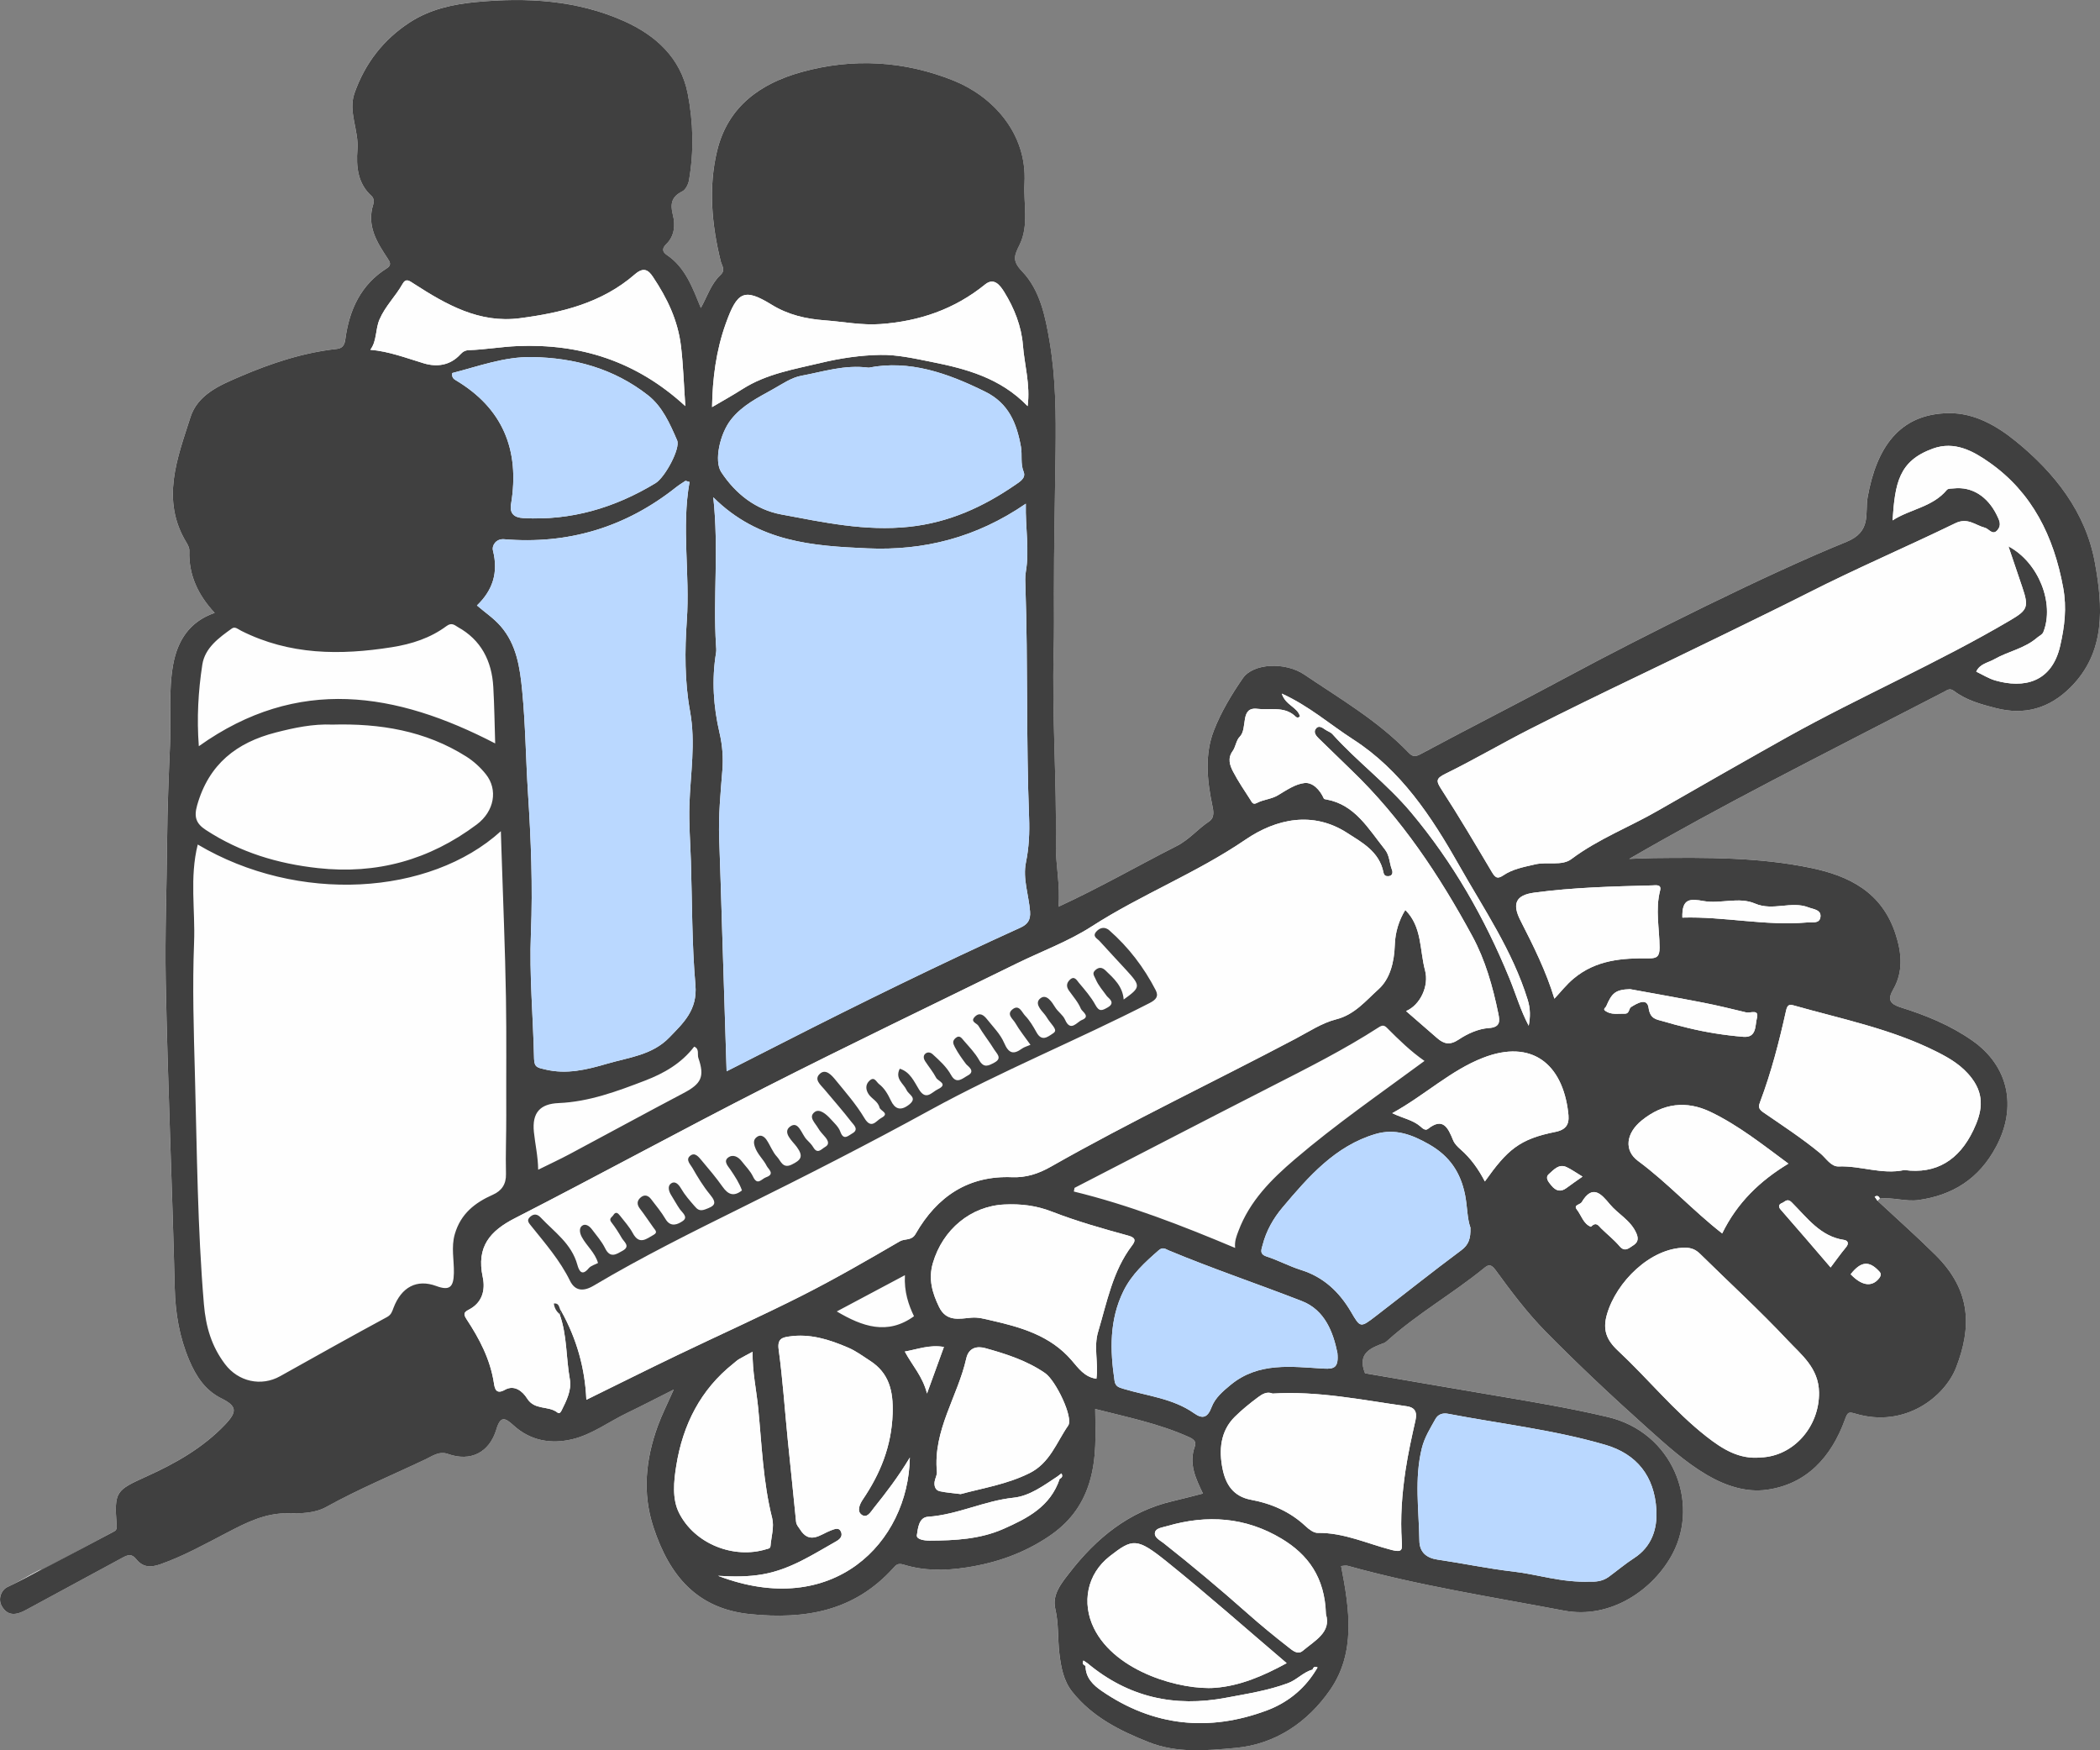 <?xml version="1.0" encoding="UTF-8"?>
<svg id="a" data-name="_x30_0" xmlns="http://www.w3.org/2000/svg" width="240" height="200" viewBox="0 0 240 200">
  <rect x="0" y="0" width="240" height="200" fill="#808080" stroke="none"/>
  <defs>
    <style>
      .b {
        fill: #404040;
      }

      .c {
        fill: #fefefe;
      }

      .d {
        fill: #bad8ff;
      }
    </style>
  </defs>
  <path class="d" d="M22.6,96.502c11.456,6.795,26.513,5.853,34.643-1.522l.067,2.124c.179,5.645.423,11.29.516,16.937.073,4.473.016,8.949.034,13.422.009,2.217-.088,4.454-.032,6.682.03,1.189-.507,1.935-1.501,2.377-2.029.901-3.672,2.156-4.35,4.511-.429,1.49-.072,2.954-.102,4.428-.034,1.657-.511,2.046-2.016,1.491-2.219-.818-3.977.108-4.892,2.513-.14.368-.24.766-.728,1.03-4.096,2.212-8.159,4.492-12.224,6.764-2.155,1.204-4.774.637-6.301-1.388-1.516-2.012-2.186-4.208-2.409-6.843-.737-8.722-.788-17.464-1.026-26.197-.137-5.044-.296-10.114-.097-15.144.146-3.691-.526-7.419.42-11.182Z"/>
  <path class="d" d="M37.981,82.797c5.4-.147,10.604.678,15.315,3.655.833.526,1.61,1.236,2.232,2.017,1.4,1.757.976,4.231-1.046,5.745-5.423,4.059-11.436,5.717-18.136,4.982-4.611-.506-8.887-1.789-12.822-4.36-1.101-.72-1.378-1.461-1.001-2.797,1.343-4.761,4.552-7.2,8.979-8.336,2.135-.548,4.261-1,6.478-.907Z"/>
  <path class="c" d="M22.723,85.267c-.243-3.208-.066-6.287.398-9.309.297-1.93,1.898-3.079,3.381-4.143.361-.259.727.095,1.063.264,5.519,2.777,11.289,2.814,17.202,1.879,2.291-.362,4.409-1.043,6.27-2.424.619-.459.969-.057,1.303.128,2.607,1.445,3.864,3.818,4.036,6.826.125,2.184.149,4.375.216,6.463-11.295-5.859-22.545-7.755-33.869.317Z"/>
  <g>
    <path class="c" d="M214.832,136.954c1.482-.166,2.973.373,4.406.174,3.872-.538,6.923-2.384,8.909-6.141,2.383-4.51,1.41-9.171-2.737-12.077-2.542-1.781-5.327-2.905-8.212-3.809-1.196-.375-1.517-.864-.836-2.043,1.173-2.031.968-4.179.275-6.315-1.566-4.828-5.331-6.663-9.693-7.57-5.918-1.231-11.922-1.19-17.922-1.125-.943.01-1.885.062-2.827.094,5.383-3.124,10.766-6.025,16.179-8.865,4.556-2.39,15.245-7.883,19.818-10.238.38-.195.633-.452,1.145-.067,1.413,1.066,3.1,1.518,4.771,1.945,3.249.831,6.084.058,8.521-2.379,4.076-4.074,3.678-9.285,2.79-14.218-1.046-5.807-4.61-10.294-9.027-13.887-2.2-1.79-4.75-3.25-7.642-3.225-5.699.049-8.304,3.976-9.31,9.605-.33,1.844.51,3.922-2.453,5.118-8.789,3.546-23.453,10.871-31.841,15.391-5.584,3.009-11.241,5.869-16.83,8.867-.665.357-.956.21-1.381-.23-3.495-3.626-7.782-6.111-11.869-8.874-2.179-1.473-5.838-1.312-7.032.414-1.283,1.854-2.481,3.847-3.303,5.955-1.068,2.741-.791,5.667-.193,8.535.138.662.31,1.436-.376,1.89-1.284.851-2.252,2.064-3.695,2.797-4.435,2.252-8.756,4.749-13.504,6.933.229-2.498-.326-4.718-.294-7.07.098-7.351-.45-14.707-.253-22.07.059-2.226.033-4.463.031-6.679-.006-5.437.124-10.866.189-16.299.049-4.119.017-8.267-.667-12.362-.494-2.957-1.107-5.981-3.16-8.121-1.184-1.235-.879-1.836-.291-3.031,1.096-2.231.437-4.694.564-7.059.314-5.817-3.792-9.978-8.086-11.703-5.652-2.27-11.506-2.625-17.418-.976-4.681,1.305-8.401,3.931-9.626,8.996-1.006,4.161-.62,8.455.421,12.645.114.457.574.969-.021,1.524-1.09,1.016-1.537,2.493-2.257,3.783-.949-2.306-1.766-4.626-3.884-6.052-.535-.36-.568-.761-.073-1.238.952-.918,1.051-2.192.763-3.32-.341-1.332-.13-2.111,1.077-2.714.368-.184.677-.791.759-1.254.578-3.293.493-6.63-.133-9.87-.806-4.171-3.736-6.728-7.253-8.311C65.95-.005,60.166-.319,54.39.233c-2.592.247-5.218.805-7.53,2.3-3.015,1.95-5.144,4.677-6.351,8.112-.746,2.123.51,4.244.337,6.426-.154,1.939.021,3.885,1.606,5.311.29.261.295.676.203.965-.781,2.472.427,4.341,1.665,6.213.257.389.448.741-.123,1.1-2.91,1.833-4.267,4.656-4.729,8.069-.065.479-.181,1.053-.958,1.137-3.886.42-7.59,1.66-11.166,3.197-2.221.955-4.757,2.027-5.58,4.607-1.49,4.671-3.426,9.453-.452,14.332.167.274.336.62.326.926-.097,2.799,1.016,5.076,2.895,7.104-2.879.985-4.263,3.174-4.758,5.964-.528,2.974-.215,6.019-.342,9.03-.154,3.64-.307,7.292-.336,10.935-.043,5.376-.259,10.756-.159,16.124.22,11.706.747,23.405,1.029,35.109.07,2.886.544,5.61,1.65,8.22.777,1.836,1.822,3.445,3.666,4.363,1.774.883,1.874,1.498.426,3.018-2.548,2.673-5.698,4.433-8.965,5.913-3.494,1.582-3.704,1.713-3.414,5.57.044.581-.137.629-.49.818-3.784,2.015-7.55,4.065-11.339,6.071-2.154,1.141,5.013-2.779,2.839-1.678-1.158.587-2.241,1.31-3.446,1.831-.734.317-1.168,1.368-.698,2.196.656,1.158,1.624,1.069,2.745.46,6.773-3.68,4.234-2.283,11.009-5.96.665-.361,1.087-.515,1.62.149.749.933,1.627.973,2.753.577,2.661-.937,5.113-2.305,7.607-3.604,2.219-1.156,4.394-2.276,7.059-2.223,1.371.027,2.967.015,4.284-.715,3.705-2.052,7.602-3.664,11.41-5.476.739-.351,1.509-.943,2.526-.581,2.563.914,4.713-.158,5.513-2.807.476-1.575.974-1.365,1.973-.456,1.926,1.754,4.281,2.153,6.693,1.579,2.259-.538,4.175-1.995,6.263-3,1.684-.81,3.344-1.674,5.342-2.678-.73,1.653-1.357,2.881-1.825,4.171-1.373,3.786-1.782,7.641-.492,11.556,1.833,5.566,4.999,9.338,11.1,9.938,6.209.61,11.794-.301,16.278-5.237.319-.351.516-.639,1.206-.427,2.355.725,4.724.708,7.217.323,3.395-.524,6.479-1.604,9.335-3.511,2.25-1.503,3.846-3.444,4.692-6.206.852-2.783.695-5.568.659-8.389,3.674.942,7.31,1.67,10.738,3.219.65.294.81.611.65,1.053-.713,1.962.075,3.63.927,5.391-1.214.306-2.344.61-3.482.875-4.949,1.153-8.699,4.206-11.793,8.211-.892,1.154-1.987,2.458-1.602,4.088.402,1.702.266,3.409.467,5.101.185,1.552.475,3.126,1.47,4.374,2.311,2.9,5.462,4.462,8.75,5.765,3.225,1.278,6.591.951,9.893.655,4.563-.41,8.269-2.928,10.835-6.64,2.945-4.26,2.209-9.229,1.251-14.143.16-.006.507-.1.807-.016,8.114,2.261,16.409,3.54,24.657,5.106,5.407,1.027,10.301-2.458,12.439-6.542,3.065-5.856-.001-13.829-7.43-15.582-4.362-1.029-8.764-1.761-13.17-2.504-4.942-.833-9.881-1.689-14.571-2.492-.898-2.266.592-2.873,2.141-3.444.149-.055.287-.162.409-.271,3.435-3.095,7.443-5.361,11.011-8.266.417-.339.763-.635,1.357.184,1.795,2.475,3.66,4.94,5.789,7.098,3.754,3.805,7.654,7.464,11.63,11.018,2.132,1.906,4.27,3.853,6.75,5.307,2.123,1.245,4.479,2.008,6.808,1.69,4.549-.623,7.395-3.711,8.967-8.063.301-.834.428-.861,1.196-.633,5.676,1.685,10.219-1.954,11.508-5.305,1.749-4.546,1.76-8.736-2.371-12.833-2.15-2.132-4.416-4.137-6.63-6.199.089-.083.177-.165.266-.248Z"/>
    <path class="b" d="M214.566,137.202c2.214,2.062,4.48,4.067,6.63,6.199,4.131,4.097,4.12,8.288,2.371,12.833-1.289,3.35-5.832,6.99-11.508,5.305-.768-.228-.894-.201-1.196.633-1.572,4.352-4.418,7.44-8.967,8.063-2.329.319-4.684-.445-6.808-1.69-2.481-1.455-4.618-3.401-6.75-5.307-3.975-3.554-7.876-7.213-11.63-11.018-2.129-2.158-3.994-4.623-5.789-7.098-.594-.819-.94-.524-1.357-.184-3.568,2.905-7.576,5.171-11.011,8.266-.121.109-.26.216-.409.271-1.548.571-3.038,1.178-2.141,3.444,4.69.803,9.628,1.658,14.571,2.492,4.406.743,8.808,1.474,13.17,2.504,7.429,1.753,10.495,9.726,7.43,15.582-2.138,4.083-7.032,7.568-12.439,6.542-8.248-1.566-16.543-2.845-24.657-5.106-.301-.084-.647.01-.807.016.959,4.914,1.694,9.884-1.251,14.143-2.566,3.712-6.272,6.23-10.835,6.64-3.302.297-6.668.623-9.893-.655-3.288-1.303-6.439-2.865-8.75-5.765-.995-1.248-1.285-2.822-1.47-4.374-.201-1.692-.065-3.399-.467-5.101-.385-1.63.71-2.934,1.602-4.088,3.094-4.005,6.844-7.058,11.793-8.211,1.138-.265,2.268-.569,3.482-.875-.852-1.761-1.64-3.429-.927-5.391.161-.442.001-.759-.65-1.053-3.429-1.549-7.064-2.277-10.738-3.219.036,2.821.193,5.606-.659,8.389-.846,2.762-2.442,4.703-4.692,6.206-2.856,1.907-5.94,2.987-9.335,3.511-2.493.385-4.862.403-7.217-.323-.69-.212-.887.076-1.206.427-4.485,4.936-10.069,5.848-16.278,5.237-6.101-.6-9.267-4.372-11.1-9.938-1.289-3.914-.88-7.77.492-11.556.468-1.29,1.095-2.518,1.825-4.171-1.999,1.005-3.659,1.868-5.342,2.678-2.088,1.005-4.004,2.463-6.263,3-2.412.574-4.768.175-6.693-1.579-.999-.909-1.497-1.12-1.973.456-.8,2.649-2.95,3.721-5.513,2.807-1.017-.363-1.787.229-2.526.581-3.809,1.812-7.706,3.423-11.41,5.476-1.318.73-2.914.742-4.284.715-2.665-.052-4.841,1.067-7.059,2.223-2.494,1.299-4.946,2.667-7.607,3.604-1.126.396-2.004.356-2.753-.577-.533-.665-.955-.51-1.62-.149-6.775,3.677-4.236,2.28-11.009,5.96-1.121.609-2.089.698-2.745-.46-.47-.829-.035-1.88.698-2.196,1.205-.52,8.162-4.208,11.945-6.223.353-.188.534-.236.49-.818-.291-3.857-.081-3.988,3.414-5.57,3.267-1.479,6.416-3.239,8.965-5.913,1.449-1.52,1.349-2.135-.426-3.018-1.844-.918-2.889-2.527-3.666-4.363-1.105-2.61-1.58-5.334-1.65-8.22-.282-11.705-.809-23.404-1.029-35.109-.101-5.368.115-10.749.159-16.124.029-3.642.182-7.295.336-10.935.128-3.011-.186-6.056.342-9.03.495-2.789,1.879-4.978,4.758-5.964-1.879-2.028-2.992-4.305-2.895-7.104.011-.306-.159-.652-.326-.926-2.974-4.879-1.038-9.66.452-14.332.823-2.58,3.359-3.652,5.58-4.607,3.576-1.537,7.28-2.778,11.166-3.197.776-.084.893-.658.958-1.137.462-3.413,1.819-6.237,4.729-8.069.571-.36.38-.712.123-1.1-1.237-1.873-2.446-3.742-1.665-6.213.091-.289.086-.704-.203-.965-1.585-1.425-1.76-3.372-1.606-5.311.173-2.181-1.083-4.303-.337-6.426,1.207-3.434,3.336-6.162,6.351-8.112,2.311-1.494,4.937-2.052,7.53-2.3,5.776-.551,11.56-.238,16.961,2.193,3.517,1.583,6.447,4.14,7.253,8.311.626,3.24.711,6.577.133,9.87-.081.462-.391,1.07-.759,1.254-1.208.603-1.418,1.382-1.077,2.714.289,1.128.189,2.401-.763,3.32-.495.478-.462.878.073,1.238,2.118,1.426,2.935,3.746,3.884,6.052.72-1.29,1.166-2.767,2.257-3.783.595-.554.134-1.066.021-1.524-1.04-4.19-1.427-8.484-.421-12.645,1.225-5.065,4.945-7.691,9.626-8.996,5.912-1.649,11.765-1.293,17.418.976,4.294,1.724,8.4,5.885,8.086,11.703-.128,2.366.532,4.828-.564,7.059-.587,1.196-.893,1.796.291,3.031,2.052,2.14,2.666,5.164,3.16,8.121.684,4.095.716,8.243.667,12.362-.065,5.433-.195,10.863-.189,16.299.002,2.216.029,4.453-.031,6.679-.196,7.363.351,14.719.253,22.07-.031,2.352.523,4.572.294,7.07,4.748-2.184,9.069-4.682,13.504-6.933,1.443-.732,2.411-1.946,3.695-2.797.685-.454.514-1.228.376-1.89-.599-2.868-.876-5.794.193-8.535.821-2.107,2.02-4.1,3.303-5.955,1.194-1.726,4.852-1.888,7.032-.414,4.088,2.764,8.375,5.249,11.869,8.874.425.441.716.587,1.381.23,5.589-2.999,11.246-5.859,16.83-8.867,8.388-4.52,23.052-11.845,31.841-15.391,2.963-1.195,2.123-3.273,2.453-5.118,1.007-5.629,3.611-9.556,9.31-9.605,2.892-.025,5.442,1.435,7.642,3.225,4.416,3.593,7.981,8.08,9.027,13.887.888,4.933,1.286,10.144-2.79,14.218-2.438,2.437-5.272,3.21-8.521,2.379-1.67-.427-3.357-.88-4.771-1.945-.512-.386-.766-.129-1.145.067-4.573,2.355-15.262,7.848-19.818,10.238-5.413,2.84-10.796,5.742-16.179,8.865.942-.032,1.885-.084,2.827-.094,5.999-.065,12.004-.105,17.922,1.125,4.363.907,8.127,2.743,9.693,7.57.693,2.137.898,4.285-.275,6.315-.681,1.178-.36,1.668.836,2.043,2.885.904,5.67,2.028,8.212,3.809,4.147,2.906,5.12,7.567,2.737,12.077-1.985,3.757-5.037,5.603-8.909,6.141-1.432.199-2.924-.34-4.406-.174-.117-.311-.318-.364-.587-.209.107.152.214.305.321.457ZM120.872,168.695c-1.58,1.044-3.195,2.252-5.033,2.444-3.351.349-6.412,1.945-9.775,2.176-1.07.073-1.156,1.334-1.279,2.106-.077.484.85.625,1.458.622,2.889-.013,5.778-.158,8.469-1.354,2.684-1.193,5.333-2.518,6.399-5.716.299-.122.349-.331.2-.612-.146.112-.292.223-.439.335ZM150.005,190.783c-1.054.28-1.781,1.168-2.817,1.551-2.305.852-4.679,1.213-7.069,1.664-5.889,1.113-11.15-.041-15.835-3.944-.154-.104-.307-.208-.461-.312-.137.292-.07.497.236.601-.003,1.382.903,2.224,1.838,2.868,5.911,4.068,12.265,4.701,18.872,2.24,2.233-.832,4.16-2.3,5.512-4.433.1-.16.2-.32.3-.481-.281-.143-.477-.073-.577.246ZM64.182,149.877c1.712,3.102,2.677,6.434,2.83,10.073,3.48-1.709,6.912-3.424,10.368-5.085,4.772-2.294,9.606-4.455,14.332-6.847,3.777-1.911,7.455-4.04,11.122-6.175.585-.341,1.341-.036,1.802-.843,2.475-4.325,6.076-6.683,11.013-6.485,1.62.065,3.02-.388,4.457-1.204,9.155-5.202,18.649-9.705,27.947-14.614,1.528-.807,3.032-1.811,4.663-2.223,2.097-.53,3.393-2.144,4.834-3.438,1.312-1.179,1.797-3.111,1.856-5.066.044-1.443.483-2.842,1.199-3.988,1.929,1.908,1.631,4.563,2.26,6.913.466,1.741-.528,3.937-2.171,4.639,1.195,1.037,2.371,2.05,3.537,3.074.791.695,1.475.849,2.479.178,1.011-.676,2.258-1.236,3.433-1.311,1.382-.088,1.259-.851,1.089-1.679-.63-3.07-1.488-6.101-2.967-8.828-3.769-6.948-8.105-13.476-13.783-18.93-1.261-1.212-2.503-2.445-3.764-3.656-.306-.294-.6-.668-.385-1.036.302-.52.74-.251,1.121.023.264.19.612.284.823.518,2.841,3.159,6.239,5.668,9.005,8.97,4.781,5.707,8.399,12.039,11.233,18.957.732,1.788,1.277,3.67,2.196,5.396.192-1.022.2-1.936-.117-2.962-1.74-5.626-5.016-10.376-7.848-15.385-3.164-5.595-6.651-10.862-12.102-14.373-2.634-1.697-5.022-3.812-8.152-5.233.427,1.35,1.802,1.533,2.077,2.605-.301.297-.506.01-.604-.076-1.264-1.112-2.857-.611-4.25-.789-2.067-.264-1.076,2.259-2.035,3.195-.404.394-.456,1.152-.807,1.636-.601.828-.32,1.624.046,2.33.584,1.129,1.31,2.179,1.994,3.25.159.249.267.59.735.342.756-.4,1.638-.421,2.406-.879.968-.578,1.996-1.294,3.049-1.398.917-.091,1.753.774,2.195,1.778.03.069.195.085.3.104,3.257.592,4.791,3.35,6.668,5.701.563.705.513,1.569.815,2.334.115.292.082.708-.418.731-.312.014-.483-.087-.556-.45-.477-2.38-2.503-3.436-4.144-4.496-3.914-2.529-8.115-1.621-11.621.769-5.613,3.827-11.898,6.263-17.579,9.92-2.674,1.721-5.709,2.829-8.572,4.235-9.61,4.717-19.264,9.34-28.81,14.194-9.562,4.862-18.984,10.022-28.535,14.911-2.833,1.45-4.419,3.25-3.675,6.721.325,1.517-.077,2.935-1.557,3.711-.564.296-.708.472-.292,1.105,1.465,2.226,2.704,4.568,3.126,7.298.095.619.235,1.349,1.262.769,1.054-.595,2.002.141,2.529.985.867,1.39,2.443.797,3.472,1.615.26.207.414-.128.485-.268.555-1.098,1.147-2.332.935-3.502-.451-2.485-.306-5.072-1.18-7.478.078-.094.155-.188.233-.283ZM83.042,122.413c2.217-1.127,4.307-2.187,6.394-3.251,8.982-4.579,18.031-9.006,27.197-13.171.809-.368,1.164-.872,1.087-1.842-.147-1.876-.853-3.746-.47-5.609.349-1.695.424-3.446.36-5.074-.343-8.795-.123-17.595-.417-26.387-.019-.571-.057-1.158.039-1.714.44-2.546-.062-5.055.005-7.81-5.665,3.894-11.689,5.388-18.084,5.105-6.212-.275-12.455-.679-17.635-5.836.647,5.975-.035,11.436.311,16.886.018.287.055.584.009.863-.513,3.089-.308,6.175.395,9.174.337,1.438.435,2.861.325,4.248-.208,2.612-.462,5.21-.364,7.837.135,3.628.235,7.258.35,10.887.164,5.19.329,10.38.497,15.695ZM22.6,96.502c-.946,3.763-.274,7.491-.42,11.182-.199,5.031-.04,10.101.097,15.144.238,8.733.289,17.475,1.026,26.197.223,2.635.893,4.832,2.409,6.843,1.526,2.025,4.146,2.593,6.301,1.388,4.066-2.273,8.128-4.553,12.224-6.764.488-.263.588-.661.728-1.03.915-2.405,2.673-3.331,4.892-2.513,1.505.555,1.983.166,2.016-1.491.03-1.474-.327-2.938.102-4.428.678-2.355,2.321-3.61,4.35-4.511.994-.441,1.531-1.187,1.501-2.377-.056-2.228.041-4.464.032-6.682-.018-4.473.039-8.949-.034-13.422-.092-5.647-.337-11.291-.516-16.937l-.067-2.124c-8.13,7.374-23.187,8.317-34.643,1.522ZM54.507,69.183c.93.804,1.909,1.449,2.705,2.36,1.842,2.111,2.215,4.779,2.469,7.395.376,3.875.411,7.783.661,11.676.342,5.316.557,10.655.335,16.016-.197,4.767.257,9.561.36,14.345.022,1.013.432,1.027,1.254,1.226,2.472.599,4.772.027,7.096-.653,2.479-.725,5.159-.979,7.111-3.002,1.589-1.646,3.228-3.121,2.979-5.991-.408-4.701-.37-9.443-.518-14.168-.067-2.132-.236-4.268-.17-6.395.112-3.576.738-7.076.069-10.741-.613-3.357-.605-6.915-.365-10.346.373-5.32-.626-10.615.312-15.832-.37-.098-.443-.143-.475-.122-.364.24-.738.47-1.08.741-5.816,4.61-12.376,6.533-19.643,5.924-.889-.075-1.42.689-1.266,1.301.635,2.53-.043,4.554-1.833,6.266ZM216.294,59.462c2.035-1.307,4.564-1.508,6.211-3.49.138-.166.512-.134.78-.163,2.087-.226,3.87.918,4.921,3.052.296.602.561,1.143.076,1.71-.561.655-.963-.14-1.426-.262-1.112-.292-1.976-1.208-3.395-.519-5.581,2.71-11.28,5.146-16.82,7.962-4.384,2.228-14.993,7.36-19.426,9.486-4.142,1.987-8.275,3.995-12.373,6.078-3.237,1.646-6.379,3.497-9.637,5.094-1.141.56-1.089.837-.442,1.834,1.986,3.061,3.841,6.214,5.709,9.356.363.611.607.92,1.317.436,1.094-.745,2.36-.961,3.636-1.263,1.407-.334,3.067.211,4.16-.608,3.094-2.319,6.65-3.657,9.932-5.558,2.917-1.689,11.825-6.757,14.767-8.395,8.392-4.672,17.209-8.466,25.498-13.357,1.925-1.136,2.107-1.496,1.335-3.759-.508-1.49-1.011-2.982-1.581-4.666,3.457,1.832,5.279,6.52,3.993,9.786-.127.322-.468.436-.708.645-1.445,1.256-3.314,1.564-4.907,2.472-.719.41-1.65.512-2.059,1.417.726.342,1.424.79,2.183,1.008,3.196.915,6.44.287,7.412-3.963.505-2.209.764-4.337.342-6.639-1.082-5.895-3.555-10.865-8.386-14.277-1.899-1.342-4.02-2.515-6.502-1.619-3.914,1.414-4.328,3.962-4.611,8.203ZM99.273,42.014c-2.782-.366-5.215.472-7.68.92-1.13.205-2.19.943-3.234,1.53-1.719.966-3.507,1.83-4.801,3.462-1.312,1.653-1.956,4.766-1.136,6.014,1.672,2.545,4.004,4.311,6.853,4.843,4.823.9,9.616,1.948,14.641,1.411,4.551-.487,8.457-2.268,12.155-4.816.442-.305,1.208-.744.918-1.457-.389-.959-.142-1.926-.311-2.869-.485-2.699-1.405-4.964-4.068-6.284-4.325-2.145-8.696-3.67-13.338-2.752ZM37.981,82.797c-2.217-.093-4.344.359-6.478.907-4.427,1.137-7.637,3.576-8.979,8.336-.377,1.337-.101,2.077,1.001,2.797,3.935,2.571,8.211,3.854,12.822,4.36,6.7.735,12.713-.923,18.136-4.982,2.022-1.514,2.446-3.988,1.046-5.745-.622-.781-1.399-1.491-2.232-2.017-4.711-2.977-9.914-3.802-15.315-3.655ZM181.762,180.727c.439.02,1.323.02,2.086-.539.973-.712,1.899-1.498,2.907-2.149,1.987-1.284,2.668-3.291,2.545-5.501-.216-3.859-2.242-6.391-5.836-7.441-5.891-1.72-11.976-2.4-17.973-3.549-.566-.109-1.124.028-1.441.6-.591,1.067-1.242,2.077-1.551,3.321-.873,3.517-.338,7.055-.284,10.583.02,1.317.805,1.975,2.077,2.161,2.889.422,5.756,1.036,8.654,1.365,2.802.319,5.519,1.287,8.817,1.149ZM201.22,166.54c3.753-.129,6.722-3.526,6.668-7.427-.039-2.805-2.028-4.311-3.592-5.976-3.204-3.412-6.657-6.569-9.99-9.851-.508-.501-1.013-.715-1.738-.713-3.927.009-7.861,3.905-8.925,7.646-.492,1.732-.053,2.889,1.27,4.122,3.428,3.196,6.401,6.901,10.106,9.805,1.861,1.459,3.762,2.634,6.199,2.395ZM217.634,133.698c3.668.495,6.265-1.153,7.886-4.542.948-1.982,1.375-3.89-.167-5.939-1.098-1.458-2.528-2.289-3.994-3.028-5.192-2.619-10.852-3.739-16.372-5.303-.514-.146-.724-.039-.867.6-.785,3.528-1.683,7.025-2.956,10.406-.169.448-.28.775.334,1.198,2.204,1.518,4.449,2.979,6.532,4.697.647.534,1.221,1.534,2.093,1.5,2.52-.099,4.959.96,7.51.412ZM122.804,135.736c-.026.139-.052.278-.079.417,6.313,1.536,12.356,3.887,18.434,6.445-.085-.758.15-1.324.366-1.905,1.291-3.468,3.792-5.947,6.443-8.213,4.702-4.02,9.78-7.521,14.834-11.25-1.575-1.095-2.934-2.421-4.275-3.767-.322-.323-.528-.354-.967-.071-3.928,2.535-8.083,4.626-12.228,6.741-7.523,3.838-15.021,7.732-22.529,11.602ZM168.047,140.27c-.375-1.016-.344-2.397-.609-3.729-.511-2.566-1.766-4.425-4.068-5.75-2.011-1.157-3.931-1.868-6.171-1.208-4.592,1.353-7.658,4.866-10.639,8.409-1.006,1.195-1.845,2.639-2.254,4.246-.129.506-.425,1.057.448,1.339,1.339.432,2.601,1.122,3.943,1.542,2.547.796,4.358,2.484,5.707,4.789,1.061,1.812,1.064,1.835,2.796.504,3.269-2.514,6.495-5.09,9.802-7.547.845-.628,1.088-1.338,1.045-2.594ZM51.685,42.627c-.077.492.167.681.393.815,5.322,3.167,7.365,7.913,6.326,14.164-.184,1.109.401,1.536,1.381,1.592,5.442.315,10.452-1.158,15.127-3.987,1.097-.664,2.869-3.983,2.474-4.892-.827-1.904-1.677-3.863-3.343-5.164-3.912-3.053-8.398-4.27-13.23-4.355-3.198-.056-6.146,1.068-9.128,1.826ZM152.845,154.587c-.477-2.307-1.397-4.879-4.058-5.914-5.054-1.967-10.193-3.694-15.206-5.784-.36-.15-.671-.45-1.169-.014-1.557,1.365-3.08,2.737-4.025,4.667-1.607,3.281-1.533,6.739-1.008,10.249.095.638.484.745,1.01.904,2.73.826,5.649,1.081,8.091,2.803.97.684,1.538.487,1.984-.699.405-1.074,1.306-1.832,2.164-2.541,3.22-2.665,7.011-2.077,10.689-1.871,1.174.066,1.692-.136,1.528-1.799ZM145.438,159.238c-.645-.27-1.189.07-1.661.422-.92.686-1.822,1.414-2.643,2.222-1.686,1.661-1.842,3.856-1.406,5.992.35,1.714,1.197,3.125,3.256,3.504,2.268.417,4.435,1.337,6.218,3.008.386.362.928.783,1.392.776,2.979-.047,5.672,1.237,8.474,1.956,1.202.308,1.2-.055,1.139-.959-.186-2.733.023-5.45.424-8.144.288-1.928.714-3.837,1.142-5.738.218-.97-.117-1.463-1.002-1.587-5.09-.712-10.147-1.775-15.332-1.45ZM103.982,166.552c-1.369,2.27-2.727,4.028-4.114,5.758-.359.447-.786,1.259-1.429.749-.537-.426-.161-1.226.168-1.712,2-2.952,3.281-6.079,3.41-9.811.091-2.623-.427-4.643-2.56-6.027-.82-.532-1.622-1.128-2.506-1.509-2.162-.932-4.395-1.643-6.78-1.279-.703.107-1.352.22-1.183,1.458.468,3.436.701,6.907,1.044,10.363.309,3.112.649,6.22.948,9.333.037.391.271.593.445.874,1.113,1.797,2.359.568,3.524.135.462-.171.903-.376,1.142.1.212.423.056.813-.495,1.123-2.683,1.512-5.235,3.212-8.364,3.774-1.744.314-3.436.289-5.166.184,13.142,5.016,21.752-3.799,21.917-13.512ZM125.303,157.547c.252-1.839-.335-3.591.197-5.368,1.019-3.404,1.664-6.95,3.872-9.85.365-.48.518-.877-.415-1.132-2.949-.806-5.905-1.644-8.757-2.752-1.798-.698-3.547-.898-5.416-.809-3.816.182-7.039,2.839-8.167,6.684-.539,1.838-.069,3.416.702,5.014.839,1.737,2.331,1.354,3.696,1.235.794-.069,1.516.144,2.247.31,3.398.773,6.757,1.721,9.193,4.54.811.939,1.48,1.928,2.848,2.129ZM22.723,85.267c11.324-8.071,22.574-6.176,33.869-.317-.066-2.088-.091-4.279-.216-6.463-.172-3.008-1.429-5.381-4.036-6.826-.334-.185-.685-.587-1.303-.128-1.861,1.381-3.979,2.061-6.27,2.424-5.913.935-11.682.898-17.202-1.879-.335-.169-.701-.523-1.063-.264-1.483,1.064-3.085,2.213-3.381,4.143-.464,3.022-.642,6.101-.398,9.309ZM117.445,46.408c.319-2.464-.365-4.695-.542-6.968-.168-2.146-.988-4.232-2.139-6.081-.479-.769-1.164-1.68-2.18-.857-3.525,2.859-7.541,4.208-11.95,4.528-2.143.155-4.224-.267-6.333-.424-2.208-.164-4.222-.624-6.127-1.796-3.133-1.927-3.917-1.493-5.226,2.159-1.115,3.109-1.518,6.292-1.57,9.549,1.146-.676,2.324-1.324,3.457-2.049,2.768-1.769,5.935-2.274,9.005-3.01,2.214-.531,4.513-.87,6.781-.907,1.918-.032,3.859.407,5.763.786,4.002.796,7.927,1.829,11.06,5.07ZM78.323,46.404c-.169-2.388-.23-4.583-.49-6.799-.356-3.037-1.603-5.553-3.208-7.964-.532-.8-1.067-1.164-2.079-.287-3.786,3.284-8.388,4.39-13.149,5.009-4.614.6-8.389-1.551-12.085-3.935-.551-.355-.917-.679-1.314.027-.791,1.407-1.963,2.516-2.626,4.055-.489,1.136-.284,2.445-1.047,3.456,2.131.18,4.096.944,6.11,1.548,1.476.443,2.999.261,4.164-1.009.292-.318.571-.481.99-.495,1.862-.062,3.721-.39,5.56-.466,7.101-.294,13.543,1.68,19.174,6.858ZM147.047,190.044c-4.648-3.953-9.087-7.891-13.697-11.596-3.429-2.755-3.908-2.656-6.51-.631-2.628,2.045-3.237,5.346-1.821,8.231,2.5,5.092,10.089,7.099,13.835,6.815,2.836-.215,5.515-1.351,8.193-2.819ZM109.785,170.726c2.555-.692,5.294-1.115,7.868-2.391,2.345-1.162,3.093-3.528,4.425-5.44.622-.892-1.405-5.144-2.647-5.998-2.086-1.436-4.451-2.187-6.828-2.848-.903-.251-1.887-.09-2.172,1.179-.981,4.356-3.809,8.192-3.356,12.958.034.362-.21.745-.263,1.127-.068.499.088.974.593,1.086.735.162,1.493.211,2.381.326ZM86.011,154.466c-.64.345-1.113.582-1.567.852-.233.138-.432.336-.647.507-3.715,2.95-5.758,6.957-6.509,11.66-.283,1.771-.493,3.784.319,5.393,1.799,3.566,6.274,5.285,9.963,4.147.21-.065.46-.067.484-.348.092-1.069.443-2.216.195-3.197-1.048-4.143-1.185-8.402-1.602-12.616-.206-2.081-.671-4.119-.635-6.399ZM159.113,127.201c1.253.599,2.345.766,3.212,1.508.186.159.545.546.87.288,1.738-1.379,2.302-.107,2.881,1.305.163.396.507.743.836,1.028,1.174,1.021,2.061,2.271,2.787,3.672,2.582-3.631,3.945-4.846,8.078-5.667,1.556-.309,1.557-1.271,1.445-2.22-.657-5.558-4.178-8.396-9.718-6.248-3.718,1.441-6.648,4.27-10.391,6.335ZM151.534,184.444c-.119-4.214-2.064-6.809-5.043-8.606-4.137-2.495-8.549-2.786-13.117-1.453-.527.154-1.23.221-1.364.682-.174.601.556.933.963,1.254,3.259,2.571,6.441,5.238,9.555,7.998,1.534,1.36,3.118,2.662,4.732,3.917.433.336,1.037.894,1.619.403,1.408-1.188,3.3-2.133,2.655-4.194ZM196.82,140.942c1.716-3.517,4.312-6.004,7.568-7.976-2.873-2.123-5.656-4.346-8.854-5.89-2.807-1.356-5.469-1.021-7.911.957-1.816,1.471-2.032,3.435-.42,4.625,3.401,2.513,6.275,5.678,9.617,8.284ZM177.645,114.117c.74-.787,1.364-1.6,2.187-2.289,2.563-2.146,5.56-2.363,8.629-2.322.893.012,1.212-.217,1.205-1.243-.015-2.163-.498-4.33.058-6.5.188-.735-.463-.603-.872-.593-4.513.119-9.03.228-13.513.829-2.127.285-2.545,1.278-1.565,3.195,1.486,2.909,2.943,5.833,3.872,8.921ZM61.506,133.662c1.293-.64,2.459-1.179,3.593-1.783,4.347-2.318,8.672-4.683,13.031-6.978,1.998-1.052,2.435-1.847,1.682-4.016-.139-.4.152-1.042-.476-1.288-1.481,1.931-3.469,3.054-5.616,3.879-3.199,1.23-6.419,2.425-9.876,2.569-2.098.088-3.056,1.081-2.827,3.308.143,1.387.469,2.758.489,4.309ZM186.292,113.029c-1.65.056-2.07.417-2.724,1.955-.07.165-.403.309-.114.519.681.494,1.462.304,2.22.328.576.019.449-.581.739-.762.701-.436,1.829-1.096,1.996.091.185,1.313.903,1.312,1.671,1.542.924.277,1.858.52,2.794.748,2.097.511,4.22.846,6.368,1.024,1.544.128,1.327-1.315,1.541-2.105.302-1.117-.743-.57-1.22-.684-1.617-.387-3.233-.788-4.863-1.105-2.954-.575-5.917-1.094-8.407-1.551ZM192.27,104.851c4.77-.143,9.467.97,14.231.557.58-.05,1.426.172,1.545-.593.135-.875-.797-.909-1.366-1.131-1.978-.77-4.05.45-6.11-.438-1.841-.794-3.945.055-5.857-.284-1.577-.28-2.504-.32-2.443,1.889ZM103.421,145.71c-2.699,1.436-5.24,2.788-7.789,4.145,2.908,1.723,5.787,2.749,8.825.548-.614-1.273-1.144-2.794-1.036-4.693ZM181.817,140.179c.622-.616.859-.125,1.173.184.695.685,1.471,1.293,2.101,2.036.609.72,1.086.206,1.538-.076.455-.283.702-.652.398-1.368-.648-1.524-2.083-2.193-3.05-3.356-.977-1.174-1.976-2.313-3.212-.226-.169.285-.978.304-.561.829.522.657.752,1.655,1.613,1.977ZM209.213,144.826c.615-.812,1.155-1.583,1.756-2.3.401-.478.177-.786-.237-.846-2.689-.392-4.21-2.537-5.971-4.296-.507-.507-.772-.043-1.098.08-.26.098-.529.33-.16.751,1.908,2.17,3.781,4.372,5.709,6.611ZM107.876,153.913c-1.64-.283-2.992.261-4.47.525.844,1.584,2.044,2.829,2.537,4.796.719-1.981,1.319-3.631,1.933-5.321ZM180.858,134.448c-.717-.433-1.244-.812-1.817-1.084-.883-.418-1.472.31-2.02.788-.466.406-.082.876.266,1.297.542.656,1.079.799,1.768.28.557-.418,1.134-.808,1.803-1.282ZM211.503,145.605c1.164,1.218,2.249,1.471,3.062.673.236-.231.546-.615.257-.938-1.188-1.328-2.135-1.234-3.319.265Z"/>
    <path class="c" d="M63.949,150.16c.875,2.406.729,4.993,1.18,7.478.213,1.17-.38,2.403-.935,3.502-.071.14-.225.474-.485.268-1.029-.818-2.605-.225-3.472-1.615-.526-.844-1.475-1.58-2.529-.985-1.027.58-1.167-.15-1.262-.769-.421-2.73-1.661-5.073-3.126-7.298-.416-.632-.272-.809.292-1.105,1.48-.775,1.882-2.194,1.557-3.711-.743-3.471.842-5.271,3.675-6.721,9.55-4.888,18.972-10.049,28.535-14.911,9.546-4.854,19.2-9.477,28.81-14.194,2.863-1.405,5.898-2.514,8.572-4.235,5.681-3.657,11.966-6.093,17.579-9.92,3.506-2.39,7.707-3.298,11.621-.769,1.641,1.06,3.667,2.116,4.144,4.496.073.363.244.464.556.45.499-.023.533-.439.418-.731-.302-.765-.252-1.629-.815-2.334-1.877-2.351-3.411-5.109-6.668-5.701-.106-.019-.27-.036-.3-.104-.441-1.003-1.278-1.868-2.195-1.778-1.053.104-2.08.82-3.049,1.398-.768.458-1.65.479-2.406.879-.469.248-.576-.093-.735-.342-.684-1.071-1.409-2.122-1.994-3.25-.366-.706-.647-1.502-.046-2.33.351-.483.404-1.242.807-1.636.959-.935-.032-3.459,2.035-3.195,1.392.178,2.986-.323,4.25.789.098.086.303.374.604.076-.275-1.072-1.65-1.254-2.077-2.605,3.13,1.42,5.518,3.536,8.152,5.233,5.451,3.512,8.938,8.779,12.102,14.373,2.832,5.009,6.109,9.759,7.848,15.385.317,1.025.309,1.939.117,2.962-.919-1.726-1.464-3.609-2.196-5.396-2.834-6.918-6.452-13.25-11.233-18.957-2.766-3.302-6.164-5.811-9.005-8.97-.211-.234-.559-.329-.823-.518-.382-.274-.819-.544-1.121-.023-.214.368.08.743.385,1.036,1.262,1.211,2.503,2.445,3.764,3.656,5.677,5.454,10.014,11.982,13.783,18.93,1.479,2.727,2.337,5.758,2.967,8.828.17.828.293,1.591-1.089,1.679-1.175.075-2.422.635-3.433,1.311-1.004.671-1.688.517-2.479-.178-1.166-1.024-2.342-2.037-3.537-3.074,1.643-.702,2.637-2.898,2.171-4.639-.629-2.35-.331-5.005-2.26-6.913-.716,1.146-1.155,2.545-1.199,3.988-.06,1.955-.544,3.887-1.856,5.066-1.441,1.294-2.736,2.908-4.834,3.438-1.632.412-3.135,1.417-4.663,2.223-9.298,4.909-18.792,9.412-27.947,14.614-1.436.816-2.836,1.269-4.457,1.204-4.938-.198-8.538,2.16-11.013,6.485-.462.807-1.217.502-1.802.843-3.667,2.135-7.345,4.264-11.122,6.175-4.727,2.391-9.56,4.553-14.332,6.847-3.456,1.661-6.888,3.376-10.368,5.085-.153-3.639-1.118-6.971-2.83-10.073-.324-.267-.161-1.011-.883-.929.059.502.29.892.65,1.211ZM117.765,119.385c-.386.167-.714.246-.97.432-.976.709-1.521.565-2.044-.66-.427-.999-1.256-1.819-1.944-2.686-.363-.458-.832-.862-1.393-.302-.585.583.222.739.396,1.035.56.951,1.257,1.813,1.833,2.755.262.429.932.954.005,1.452-.664.356-1.212.681-1.754-.284-.459-.817-1.134-1.509-1.75-2.222-.231-.267-.484-.703-.951-.284-.37.332-.295.595-.069,1.023.369.703.813,1.317,1.28,1.942.148.198,1.151.794.203,1.3-.6.321-1.297,1.068-1.913-.046-.528-.955-1.325-1.661-2.104-2.376-.268-.246-.625-.294-.886-.022-.208.217-.147.551.012.796.421.648.923,1.245,1.279,1.927.19.364,1.424.698.184,1.296-.703.339-1.348,1.339-2.159.019-.557-.907-1.019-2.013-2.194-2.366-.583,1.165.443,1.689.785,2.446.253.561,1.322.883.217,1.706-.959.715-1.58.411-2.019-.517-.345-.728-.724-1.399-1.351-1.88-.308-.236-.519-.891-1.065-.411-.512.45-.466,1.038-.139,1.545.36.558,1.077.817,1.257,1.546.098.397,1.215.652.202,1.192-.592.316-1.126,1.357-1.932.006-.935-1.568-2.159-2.956-3.314-4.372-.435-.534-1.102-1.273-1.752-.7-.744.655.057,1.267.493,1.791,1.031,1.24,2.103,2.445,3.088,3.723.254.33.919.875.088,1.328-.444.242-.974.855-1.354-.214-.195-.55-.7-.994-1.106-1.444-.497-.551-1.271-1.212-1.82-.798-.756.571.039,1.223.393,1.845.235.413.549.699.827,1.041.313.387.504.815-.029,1.107-.402.22-.861.884-1.351.04-.194-.335-.492-.609-.762-.891-.588-.612-.924-2.203-1.899-1.472-.903.678.299,1.667.777,2.322.811,1.11.449,1.513-.587,2.018-1.034.504-1.255-.452-1.666-.884-.515-.54-.779-1.33-1.218-1.962-.229-.331-.623-.626-1.039-.348-.363.243-.479.54-.298,1.112.288.911.993,1.466,1.376,2.249.161.328.985.907-.078,1.279-.53.185-.981,1.021-1.5-.085-.301-.642-.842-1.163-1.28-1.734-.426-.556-1.036-.843-1.579-.416-.538.423.028.991.26,1.334.528.78,1.04,1.549,1.341,2.406-.933.74-1.583.475-2.208-.409-.736-1.043-1.561-2.02-2.382-2.993-.347-.411-.786-1.029-1.358-.531-.508.443.067.975.284,1.355.604,1.059,1.244,2.117,2.013,3.047.869,1.051.509,1.316-.564,1.703-.658.237-.911-.042-1.213-.391-.544-.627-1.104-1.262-1.52-1.979-.304-.525-.701-.91-1.15-.604-.438.299-.269.907.029,1.374.327.511.609,1.055.955,1.551.307.439,1.011.922.337,1.379-.526.356-1.363.778-1.957-.227-.478-.808-1.083-1.537-1.654-2.283-.309-.404-.729-.559-1.155-.215-.469.378-.501.818-.104,1.33.541.698,1.021,1.448,1.543,2.162.203.278.499.528.02.798-.829.467-1.645,1.208-2.394-.189-.39-.727-.962-1.349-1.47-2.003-.213-.274-.475-.512-.752-.052-.149.248-.565.38-.218.825.438.562.826,1.172,1.184,1.793.258.448,1.021.939.095,1.452-.697.387-1.409.918-1.998-.28-.387-.788-.986-1.467-1.516-2.173-.287-.382-.752-.701-1.138-.389-.358.289-.235.859-.011,1.274.553,1.026,1.508,1.771,1.852,2.969-.329.178-.812.293-1.071.609-.781.951-1.108.255-1.287-.395-.67-2.434-2.63-3.748-4.194-5.41-.366-.389-.755-.46-1.168-.114-.509.426-.196.725.117,1.116,1.587,1.981,3.255,3.889,4.403,6.229.562,1.144,1.505,1.263,2.688.561,5.514-3.274,11.239-6.116,16.972-8.952,7.228-3.575,14.422-7.239,21.501-11.122,8.18-4.487,16.794-7.983,25.077-12.228.77-.394,1.054-.778.689-1.485-1.352-2.614-3.11-4.905-5.293-6.82-.468-.411-1.028-.366-1.474.128-.514.569.092.797.352,1.087,1.01,1.123,2.047,2.219,3.067,3.332,1.667,1.821,1.652,1.953-.306,3.358-.111-1.502-1.109-2.398-2.074-3.322-.389-.373-.762-.403-1.166-.038-.41.371-.127.641.035,1.026.316.75.835,1.307,1.282,1.94.154.218,1.071.751.094,1.298-.615.344-.955.537-1.4-.282-.499-.92-1.207-1.725-1.882-2.528-.241-.287-.524-.87-1.061-.331-.384.385-.389.782-.077,1.222.479.677,1.05,1.317,1.36,2.072.131.32,1.135.875.12,1.278-.586.233-1.292,1.419-1.929-.026-.247-.561-.803-.89-1.139-1.433-.348-.562-.962-1.55-1.657-1.032-.73.544-.017,1.289.456,1.847.212.25.361.557.569.812.723.887.801,1.092.399,1.362-.642.431-1.295.967-1.894-.122-.373-.678-.783-1.365-1.309-1.909-.357-.37-.663-1.293-1.402-.737-.776.584.021,1.117.278,1.563.499.862,1.129,1.642,1.743,2.511Z"/>
    <path class="d" d="M83.042,122.413c-.168-5.314-.333-10.505-.497-15.695-.115-3.629-.215-7.259-.35-10.887-.097-2.626.156-5.225.364-7.837.11-1.387.012-2.809-.325-4.248-.703-2.999-.908-6.085-.395-9.174.046-.279.009-.576-.009-.863-.346-5.45.336-10.911-.311-16.886,5.18,5.157,11.422,5.561,17.635,5.836,6.395.283,12.419-1.211,18.084-5.105-.067,2.755.435,5.264-.005,7.81-.096.556-.058,1.143-.039,1.714.294,8.792.074,17.592.417,26.387.063,1.628-.011,3.379-.36,5.074-.383,1.863.322,3.733.47,5.609.076.97-.278,1.475-1.087,1.842-9.166,4.165-18.215,8.592-27.197,13.171-2.087,1.064-4.177,2.124-6.394,3.251Z"/>
    <path class="d" d="M54.507,69.183c1.789-1.712,2.468-3.736,1.833-6.266-.153-.612.377-1.375,1.266-1.301,7.267.609,13.826-1.315,19.643-5.924.342-.271.716-.501,1.08-.741.032-.021.104.024.475.122-.937,5.217.062,10.512-.312,15.832-.241,3.431-.249,6.989.365,10.346.669,3.665.043,7.165-.069,10.741-.067,2.128.103,4.263.17,6.395.148,4.725.111,9.468.518,14.168.249,2.87-1.391,4.345-2.979,5.991-1.952,2.023-4.632,2.277-7.111,3.002-2.324.679-4.624,1.252-7.096.653-.822-.199-1.232-.213-1.254-1.226-.103-4.784-.556-9.578-.36-14.345.221-5.361.007-10.7-.335-16.016-.25-3.892-.285-7.8-.661-11.676-.254-2.615-.626-5.284-2.469-7.395-.795-.911-1.774-1.556-2.705-2.36Z"/>
    <path class="c" d="M216.294,59.462c.283-4.241.697-6.789,4.611-8.203,2.482-.897,4.602.277,6.502,1.619,4.831,3.413,7.303,8.382,8.386,14.277.423,2.302.164,4.43-.342,6.639-.972,4.25-4.216,4.879-7.412,3.963-.759-.217-1.457-.666-2.183-1.008.409-.905,1.34-1.007,2.059-1.417,1.592-.908,3.461-1.216,4.907-2.472.24-.209.581-.323.708-.645,1.286-3.266-.536-7.954-3.993-9.786.57,1.683,1.073,3.175,1.581,4.666.772,2.264.589,2.623-1.335,3.759-8.289,4.892-17.106,8.685-25.498,13.357-2.942,1.638-11.85,6.706-14.767,8.395-3.282,1.9-6.838,3.239-9.932,5.558-1.093.819-2.753.275-4.16.608-1.275.302-2.541.518-3.636,1.263-.71.484-.954.175-1.317-.436-1.868-3.142-3.723-6.296-5.709-9.356-.647-.997-.699-1.274.442-1.834,3.258-1.597,6.4-3.448,9.637-5.094,4.098-2.083,8.231-4.091,12.373-6.078,4.433-2.127,15.042-7.258,19.426-9.486,5.54-2.816,11.24-5.252,16.82-7.962,1.419-.689,2.282.227,3.395.519.463.122.866.917,1.426.262.485-.567.22-1.108-.076-1.71-1.051-2.134-2.834-3.278-4.921-3.052-.268.029-.642-.002-.78.163-1.647,1.982-4.177,2.183-6.211,3.49Z"/>
    <path class="d" d="M99.273,42.014c4.642-.919,9.013.606,13.338,2.752,2.662,1.321,3.583,3.585,4.068,6.284.169.943-.079,1.91.311,2.869.29.713-.477,1.153-.918,1.457-3.699,2.549-7.604,4.33-12.155,4.816-5.025.537-9.819-.511-14.641-1.411-2.849-.532-5.18-2.297-6.853-4.843-.82-1.248-.176-4.361,1.136-6.014,1.294-1.631,3.082-2.495,4.801-3.462,1.045-.587,2.104-1.325,3.234-1.53,2.465-.447,4.898-1.285,7.68-.92Z"/>
    <path class="d" d="M181.762,180.727c-3.298.138-6.015-.83-8.817-1.149-2.898-.33-5.764-.944-8.654-1.365-1.272-.186-2.057-.844-2.077-2.161-.054-3.528-.589-7.066.284-10.583.309-1.243.96-2.254,1.551-3.321.317-.572.875-.708,1.441-.6,5.997,1.149,12.082,1.829,17.973,3.549,3.594,1.049,5.62,3.581,5.836,7.441.124,2.21-.557,4.217-2.545,5.501-1.008.651-1.934,1.438-2.907,2.149-.764.559-1.647.559-2.086.539Z"/>
    <path class="c" d="M201.22,166.539c-2.438.241-4.339-.935-6.2-2.393-3.706-2.904-6.678-6.609-10.106-9.805-1.323-1.233-1.763-2.39-1.27-4.122,1.064-3.741,4.998-7.637,8.925-7.646.725-.002,1.23.212,1.738.713,3.332,3.282,6.786,6.439,9.99,9.851,1.564,1.665,3.553,3.172,3.592,5.976.054,3.901-2.915,7.299-6.668,7.426Z"/>
    <path class="c" d="M217.634,133.698c-2.551.548-4.99-.51-7.51-.412-.873.034-1.446-.966-2.093-1.5-2.083-1.719-4.327-3.18-6.532-4.697-.614-.423-.503-.749-.334-1.198,1.273-3.381,2.171-6.878,2.956-10.406.142-.639.353-.745.867-.6,5.52,1.564,11.18,2.684,16.372,5.303,1.466.74,2.896,1.57,3.994,3.028,1.542,2.049,1.115,3.957.167,5.939-1.621,3.389-4.218,5.037-7.886,4.542Z"/>
    <path class="d" d="M168.047,140.27c.043,1.256-.2,1.966-1.045,2.594-3.307,2.457-6.533,5.034-9.802,7.547-1.732,1.332-1.735,1.309-2.796-.504-1.35-2.305-3.161-3.993-5.707-4.789-1.341-.42-2.604-1.109-3.943-1.542-.873-.282-.577-.833-.448-1.339.409-1.606,1.248-3.051,2.254-4.246,2.981-3.543,6.047-7.056,10.639-8.409,2.24-.66,4.161.051,6.171,1.208,2.302,1.325,3.558,3.184,4.068,5.75.265,1.332.234,2.713.609,3.729Z"/>
    <path class="d" d="M51.685,42.627c2.981-.758,5.93-1.882,9.128-1.826,4.832.085,9.318,1.301,13.23,4.355,1.666,1.3,2.516,3.259,3.343,5.164.395.909-1.377,4.228-2.474,4.892-4.675,2.829-9.685,4.302-15.127,3.987-.979-.057-1.565-.483-1.381-1.592,1.039-6.251-1.004-10.997-6.326-14.164-.226-.134-.47-.323-.393-.815Z"/>
    <path class="d" d="M152.845,154.587c.164,1.662-.354,1.864-1.528,1.799-3.678-.206-7.469-.794-10.689,1.871-.858.71-1.759,1.467-2.164,2.541-.447,1.186-1.015,1.383-1.984.699-2.442-1.722-5.36-1.978-8.091-2.803-.526-.159-.914-.266-1.01-.904-.525-3.51-.599-6.967,1.008-10.249.945-1.93,2.467-3.302,4.025-4.667.497-.436.808-.136,1.169.014,5.013,2.09,10.152,3.817,15.206,5.784,2.661,1.036,3.581,3.607,4.058,5.914Z"/>
    <path class="c" d="M145.438,159.238c5.184-.325,10.242.739,15.332,1.45.885.124,1.221.617,1.002,1.587-.428,1.902-.854,3.81-1.142,5.738-.402,2.693-.611,5.411-.424,8.144.062.904.064,1.268-1.139.959-2.802-.718-5.494-2.002-8.474-1.956-.464.007-1.006-.414-1.392-.776-1.783-1.671-3.95-2.59-6.218-3.008-2.059-.379-2.906-1.789-3.256-3.504-.436-2.136-.28-4.331,1.406-5.992.821-.809,1.723-1.537,2.643-2.222.472-.352,1.016-.692,1.661-.422Z"/>
    <path class="c" d="M103.982,166.552c-.165,9.713-8.775,18.528-21.917,13.512,1.73.104,3.422.129,5.166-.184,3.128-.562,5.68-2.262,8.364-3.774.551-.31.707-.701.495-1.123-.239-.476-.681-.272-1.142-.1-1.164.433-2.411,1.662-3.524-.135-.174-.281-.408-.483-.445-.874-.298-3.113-.639-6.221-.948-9.333-.343-3.455-.576-6.926-1.044-10.363-.169-1.238.48-1.35,1.183-1.458,2.385-.364,4.619.346,6.78,1.279.884.381,1.687.977,2.506,1.509,2.133,1.385,2.651,3.405,2.56,6.027-.129,3.732-1.41,6.859-3.41,9.811-.329.486-.705,1.285-.168,1.712.643.511,1.071-.301,1.429-.749,1.387-1.73,2.745-3.488,4.114-5.758Z"/>
    <path class="c" d="M125.303,157.547c-1.368-.201-2.037-1.19-2.848-2.129-2.435-2.819-5.795-3.767-9.193-4.54-.731-.166-1.453-.38-2.247-.31-1.365.119-2.857.502-3.696-1.235-.771-1.598-1.241-3.177-.702-5.014,1.127-3.845,4.35-6.502,8.167-6.684,1.869-.089,3.618.111,5.416.809,2.852,1.108,5.808,1.946,8.757,2.752.933.255.78.652.415,1.132-2.208,2.9-2.853,6.446-3.872,9.85-.532,1.777.055,3.53-.197,5.368Z"/>
    <path class="c" d="M117.445,46.408c-3.133-3.242-7.058-4.275-11.06-5.07-1.904-.379-3.846-.818-5.763-.786-2.267.038-4.567.377-6.781.907-3.07.736-6.237,1.241-9.005,3.01-1.133.724-2.311,1.373-3.457,2.049.052-3.256.455-6.44,1.57-9.549,1.309-3.652,2.093-4.086,5.226-2.159,1.905,1.171,3.919,1.632,6.127,1.796,2.109.157,4.19.579,6.333.424,4.41-.319,8.425-1.669,11.95-4.528,1.015-.823,1.701.087,2.18.857,1.15,1.849,1.971,3.935,2.139,6.081.178,2.272.862,4.504.542,6.968Z"/>
    <path class="c" d="M78.323,46.404c-5.63-5.178-12.073-7.152-19.174-6.858-1.839.076-3.698.403-5.56.466-.419.014-.698.176-.99.495-1.165,1.269-2.689,1.452-4.164,1.009-2.013-.605-3.978-1.369-6.11-1.548.762-1.011.558-2.321,1.047-3.456.662-1.54,1.835-2.648,2.626-4.055.397-.706.763-.382,1.314-.027,3.696,2.384,7.471,4.535,12.085,3.935,4.761-.619,9.363-1.725,13.149-5.009,1.011-.877,1.546-.513,2.079.287,1.605,2.41,2.852,4.927,3.208,7.964.26,2.215.321,4.411.49,6.799Z"/>
    <path class="c" d="M147.047,190.044c-2.679,1.469-5.357,2.605-8.193,2.819-3.746.284-11.335-1.723-13.835-6.815-1.417-2.885-.807-6.186,1.821-8.231,2.602-2.025,3.081-2.124,6.51.631,4.611,3.705,9.049,7.642,13.697,11.596Z"/>
    <path class="c" d="M109.785,170.726c-.888-.115-1.646-.164-2.381-.326-.505-.111-.661-.587-.593-1.086.052-.382.297-.765.263-1.127-.452-4.767,2.375-8.603,3.356-12.958.286-1.269,1.269-1.43,2.172-1.179,2.377.66,4.742,1.412,6.828,2.848,1.242.855,3.269,5.106,2.647,5.998-1.333,1.912-2.08,4.278-4.425,5.44-2.573,1.275-5.313,1.699-7.868,2.391Z"/>
    <path class="c" d="M86.011,154.466c-.036,2.279.429,4.318.635,6.399.417,4.213.554,8.473,1.602,12.616.248.98-.103,2.128-.195,3.197-.024.281-.274.283-.484.348-3.689,1.137-8.164-.581-9.963-4.147-.812-1.609-.602-3.622-.319-5.393.751-4.703,2.794-8.71,6.509-11.66.215-.171.415-.369.647-.507.454-.27.927-.507,1.567-.852Z"/>
    <path class="c" d="M159.113,127.201c3.742-2.065,6.672-4.893,10.391-6.335,5.54-2.148,9.061.691,9.718,6.248.112.949.111,1.911-1.445,2.22-4.133.821-5.495,2.036-8.078,5.667-.726-1.4-1.613-2.651-2.787-3.672-.328-.285-.673-.632-.836-1.028-.579-1.412-1.143-2.683-2.881-1.305-.326.258-.685-.129-.87-.288-.867-.742-1.959-.909-3.212-1.508Z"/>
    <path class="c" d="M151.534,184.444c.645,2.062-1.246,3.006-2.655,4.194-.582.491-1.187-.066-1.619-.403-1.614-1.255-3.198-2.557-4.732-3.917-3.114-2.76-6.296-5.427-9.555-7.998-.407-.321-1.137-.653-.963-1.254.133-.462.837-.528,1.364-.682,4.568-1.333,8.98-1.042,13.117,1.453,2.979,1.797,4.924,4.392,5.043,8.606Z"/>
    <path class="c" d="M196.82,140.942c-3.342-2.606-6.215-5.77-9.617-8.284-1.611-1.191-1.395-3.154.42-4.625,2.441-1.978,5.103-2.314,7.911-.957,3.198,1.545,5.98,3.767,8.854,5.89-3.256,1.972-5.851,4.459-7.568,7.976Z"/>
    <path class="c" d="M177.645,114.117c-.929-3.088-2.386-6.013-3.872-8.921-.979-1.917-.562-2.91,1.565-3.195,4.483-.601,9-.71,13.513-.829.41-.011,1.061-.142.872.593-.556,2.17-.073,4.337-.058,6.5.007,1.026-.312,1.255-1.205,1.243-3.069-.042-6.067.176-8.629,2.322-.823.689-1.447,1.502-2.187,2.289Z"/>
    <path class="c" d="M124.285,190.054c4.685,3.903,9.946,5.057,15.835,3.944,2.39-.452,4.764-.812,7.069-1.664,1.036-.383,1.762-1.271,2.817-1.551.092.078.185.157.277.235-1.352,2.132-3.279,3.601-5.512,4.433-6.607,2.461-12.961,1.828-18.872-2.24-.935-.644-1.841-1.486-1.838-2.868l.225-.289Z"/>
    <path class="c" d="M186.292,113.029c2.49.456,5.454.975,8.407,1.551,1.63.317,3.246.719,4.863,1.105.477.114,1.522-.433,1.22.684-.213.79.003,2.234-1.541,2.105-2.148-.178-4.271-.513-6.368-1.024-.936-.228-1.87-.471-2.794-.748-.769-.23-1.486-.228-1.671-1.542-.167-1.187-1.295-.527-1.996-.091-.291.181-.164.78-.739.762-.757-.024-1.539.166-2.22-.328-.289-.21.044-.354.114-.519.654-1.538,1.074-1.9,2.724-1.955Z"/>
    <path class="c" d="M121.111,168.973c-1.066,3.198-3.715,4.524-6.399,5.716-2.691,1.196-5.58,1.341-8.469,1.354-.607.003-1.535-.139-1.458-.622.123-.772.209-2.032,1.279-2.106,3.364-.231,6.424-1.826,9.775-2.176,1.838-.192,3.453-1.4,5.033-2.444.079.092.159.185.238.277Z"/>
    <path class="c" d="M192.27,104.851c-.061-2.209.866-2.169,2.443-1.889,1.912.34,4.015-.51,5.857.284,2.06.888,4.132-.331,6.11.438.568.221,1.501.255,1.366,1.131-.118.765-.965.542-1.545.593-4.764.413-9.461-.7-14.231-.557Z"/>
    <path class="c" d="M181.817,140.179c-.861-.322-1.092-1.32-1.613-1.977-.416-.525.392-.543.561-.829,1.235-2.087,2.235-.948,3.212.226.967,1.163,2.402,1.832,3.05,3.356.304.716.057,1.085-.398,1.368-.452.281-.929.795-1.538.076-.63-.744-1.406-1.351-2.101-2.036-.313-.309-.55-.8-1.173-.184Z"/>
    <path class="c" d="M209.213,144.826c-1.927-2.239-3.801-4.441-5.709-6.611-.37-.42-.101-.653.16-.751.326-.122.591-.586,1.098-.08,1.761,1.759,3.282,3.905,5.971,4.296.414.06.637.368.237.846-.601.716-1.141,1.487-1.756,2.3Z"/>
    <path class="c" d="M107.876,153.913c-.614,1.69-1.213,3.34-1.933,5.321-.493-1.967-1.693-3.212-2.537-4.796,1.478-.264,2.829-.808,4.47-.525Z"/>
    <path class="c" d="M180.858,134.448c-.67.474-1.246.863-1.803,1.282-.689.518-1.227.375-1.768-.28-.348-.421-.731-.891-.266-1.297.548-.478,1.136-1.206,2.02-.788.573.272,1.1.65,1.817,1.084Z"/>
    <path class="c" d="M211.503,145.605c1.184-1.498,2.131-1.593,3.319-.265.289.323-.022.707-.257.938-.813.798-1.898.545-3.062-.673Z"/>
    <path class="c" d="M214.566,137.202c-.107-.152-.214-.305-.321-.457.269-.155.471-.103.587.209-.089.083-.177.166-.266.248Z"/>
    <path class="c" d="M120.872,168.695c.146-.112.292-.223.439-.335.149.281.098.49-.2.612-.079-.092-.159-.185-.238-.277Z"/>
    <path class="c" d="M124.06,190.343c-.306-.104-.373-.309-.236-.601.154.104.308.208.461.312-.075.096-.15.192-.225.289Z"/>
    <path class="c" d="M150.005,190.783c.099-.319.296-.389.577-.246-.1.16-.2.32-.3.481-.092-.078-.185-.157-.277-.235Z"/>
    <path class="b" d="M117.765,119.385c-.614-.869-1.244-1.649-1.743-2.511-.258-.445-1.054-.979-.278-1.563.739-.556,1.045.366,1.402.737.525.545.936,1.232,1.309,1.909.599,1.088,1.253.553,1.894.122.401-.27.323-.475-.399-1.362-.208-.255-.357-.562-.569-.812-.473-.557-1.185-1.303-.456-1.847.695-.518,1.31.47,1.657,1.032.336.543.892.873,1.139,1.433.637,1.445,1.343.259,1.929.026,1.015-.403.011-.958-.12-1.278-.31-.755-.881-1.395-1.36-2.072-.311-.44-.306-.837.077-1.222.536-.538.82.044,1.061.331.674.803,1.383,1.608,1.882,2.528.445.82.785.627,1.4.282.977-.547.06-1.08-.094-1.298-.447-.633-.966-1.19-1.282-1.94-.162-.385-.446-.655-.035-1.026.404-.365.776-.335,1.166.038.965.924,1.963,1.82,2.075,3.321,1.957-1.405,1.971-1.536.304-3.357-1.019-1.114-2.057-2.209-3.067-3.332-.261-.29-.867-.518-.352-1.087.446-.493,1.005-.539,1.474-.128,2.183,1.915,3.942,4.206,5.293,6.82.365.706.08,1.09-.689,1.485-8.282,4.245-16.896,7.742-25.077,12.228-7.079,3.883-14.273,7.547-21.501,11.122-5.733,2.836-11.458,5.678-16.972,8.952-1.184.703-2.127.584-2.688-.561-1.148-2.34-2.816-4.248-4.403-6.229-.313-.391-.626-.69-.117-1.116.413-.346.802-.274,1.168.114,1.564,1.661,3.525,2.976,4.194,5.41.179.65.506,1.345,1.287.395.259-.315.743-.43,1.071-.609-.344-1.198-1.299-1.943-1.852-2.969-.224-.415-.347-.986.011-1.274.386-.311.851.007,1.138.389.53.706,1.129,1.385,1.516,2.173.588,1.198,1.301.667,1.998.28.926-.514.163-1.004-.095-1.452-.358-.621-.746-1.231-1.184-1.793-.347-.445.069-.577.218-.825.277-.46.539-.222.752.052.508.654,1.08,1.277,1.47,2.003.749,1.396,1.565.655,2.394.189.479-.27.183-.52-.02-.798-.522-.715-1.002-1.464-1.543-2.162-.397-.511-.365-.952.104-1.33.426-.344.846-.189,1.155.215.571.746,1.176,1.475,1.654,2.283.595,1.005,1.432.584,1.957.227.674-.457-.03-.94-.337-1.379-.346-.496-.628-1.04-.955-1.551-.299-.467-.467-1.076-.029-1.374.449-.306.846.079,1.15.604.416.718.976,1.352,1.52,1.979.302.349.555.628,1.213.391,1.073-.387,1.433-.652.564-1.703-.769-.93-1.409-1.988-2.013-3.047-.216-.38-.792-.913-.284-1.355.572-.498,1.011.121,1.358.531.822.973,1.646,1.951,2.382,2.993.624.885,1.275,1.149,2.208.409-.301-.857-.813-1.625-1.341-2.406-.233-.344-.798-.912-.26-1.334.542-.426,1.152-.14,1.579.416.438.571.979,1.092,1.28,1.734.519,1.106.97.27,1.5.085,1.063-.372.238-.95.078-1.279-.383-.784-1.088-1.338-1.376-2.249-.181-.572-.065-.869.298-1.112.416-.278.81.017,1.039.348.438.632.703,1.422,1.218,1.962.411.432.632,1.388,1.666.884,1.037-.505,1.398-.908.587-2.018-.478-.655-1.68-1.644-.777-2.322.975-.732,1.311.86,1.899,1.472.27.281.568.556.762.891.49.844.949.18,1.351-.04.533-.292.342-.72.029-1.107-.278-.343-.592-.629-.827-1.041-.355-.623-1.149-1.274-.393-1.845.549-.415,1.323.247,1.82.798.407.451.911.895,1.106,1.444.38,1.069.91.456,1.354.214.831-.453.166-.998-.088-1.328-.985-1.278-2.057-2.483-3.088-3.723-.436-.525-1.237-1.136-.493-1.791.65-.573,1.317.166,1.752.7,1.155,1.416,2.378,2.804,3.314,4.372.806,1.351,1.34.31,1.932-.006,1.014-.54-.103-.795-.202-1.192-.18-.729-.897-.988-1.257-1.546-.327-.507-.373-1.096.139-1.545.547-.48.757.174,1.065.411.627.481,1.006,1.152,1.351,1.88.439.928,1.06,1.232,2.019.517,1.105-.824.036-1.145-.217-1.706-.342-.757-1.367-1.281-.785-2.446,1.174.353,1.637,1.459,2.194,2.366.811,1.32,1.456.321,2.159-.019,1.24-.598.006-.933-.184-1.296-.356-.682-.859-1.28-1.279-1.927-.159-.245-.22-.579-.012-.796.261-.272.618-.224.886.022.779.715,1.576,1.422,2.104,2.376.616,1.114,1.314.366,1.913.046.947-.507-.055-1.102-.203-1.3-.466-.625-.911-1.239-1.28-1.942-.225-.429-.3-.691.069-1.023.466-.419.72.017.951.284.616.713,1.291,1.404,1.75,2.222.542.965,1.09.64,1.754.284.927-.497.257-1.023-.005-1.452-.576-.942-1.273-1.804-1.833-2.755-.174-.296-.981-.452-.396-1.035.561-.56,1.031-.155,1.393.302.688.868,1.517,1.687,1.944,2.686.523,1.225,1.069,1.369,2.044.66.256-.186.584-.265.97-.432Z"/>
    <path class="b" d="M63.949,150.16c-.361-.319-.591-.709-.65-1.211.722-.082.559.661.883.929-.078.094-.155.188-.233.283Z"/>
  </g>
</svg>